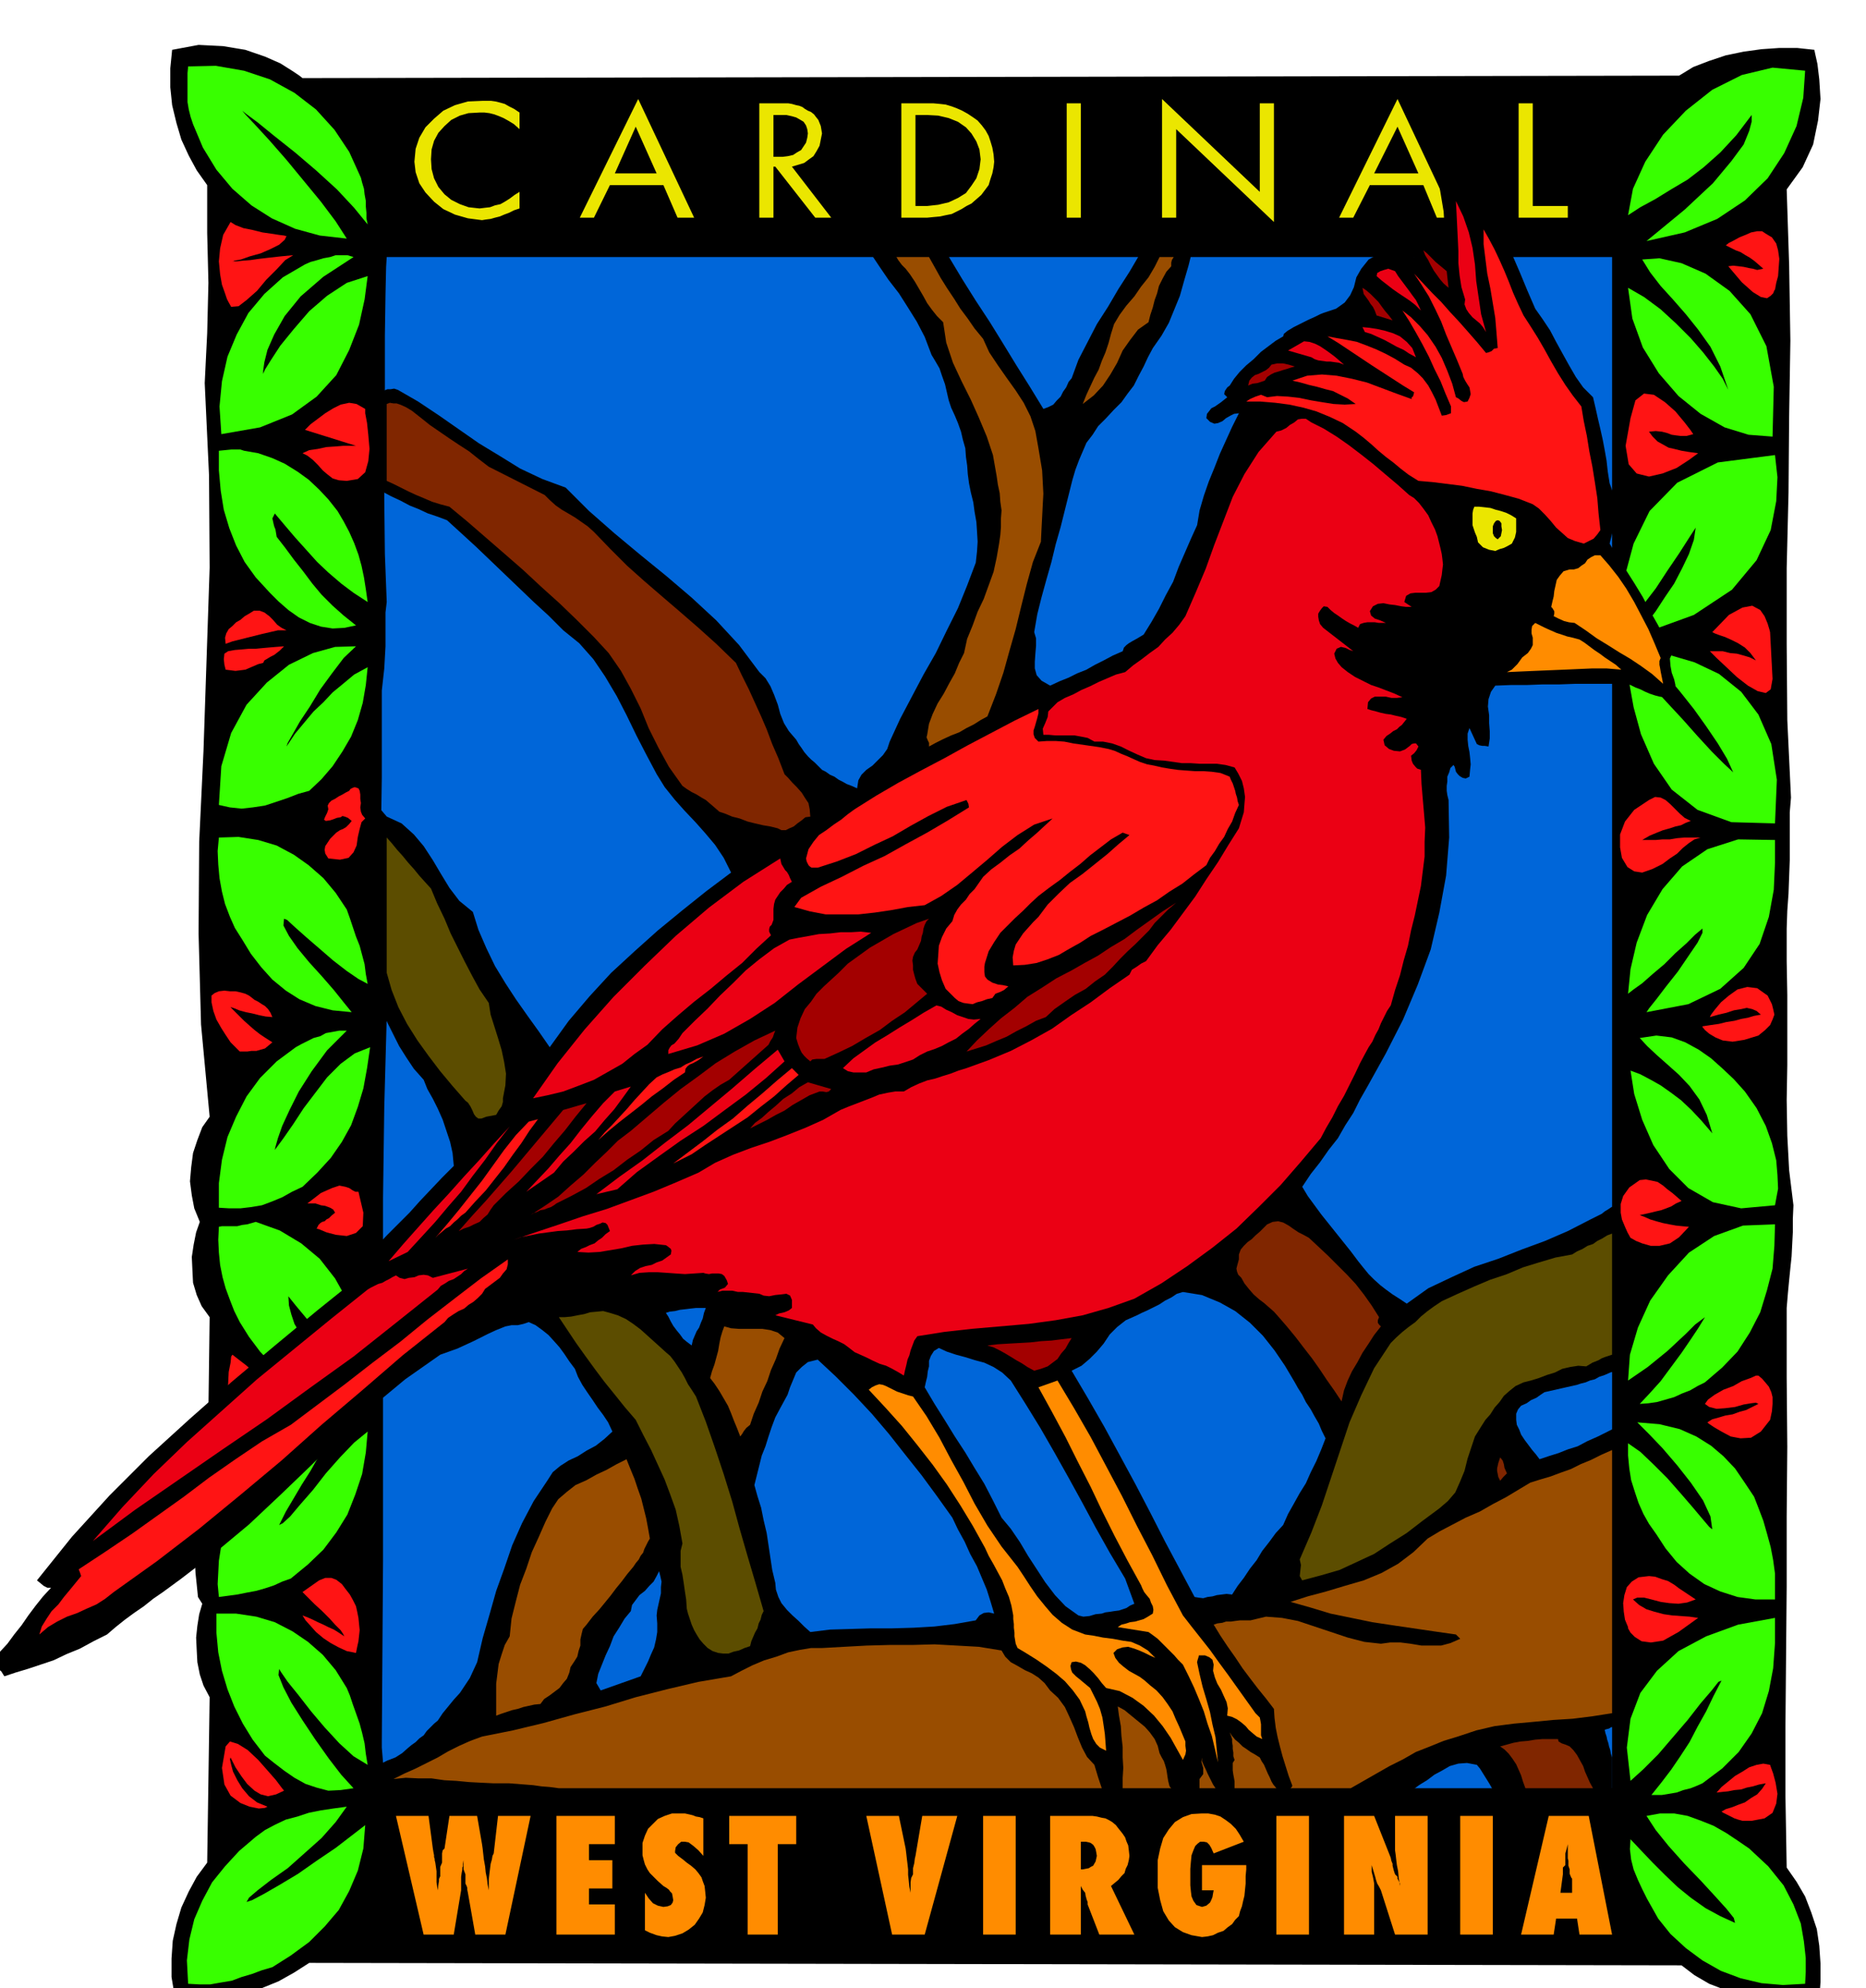<svg xmlns="http://www.w3.org/2000/svg" fill-rule="evenodd" height="522.455" preserveAspectRatio="none" stroke-linecap="round" viewBox="0 0 3035 3233" width="490.455"><style>.brush1{fill:#000}.pen1{stroke:none}.brush4{fill:#ff1414}.brush5{fill:#ebe600}.brush6{fill:#ff8c00}.brush7{fill:#5c4d00}.brush8{fill:#eb0014}.brush9{fill:#a30000}</style><path class="pen1 brush1" d="m492 127 2239-4 23-14 26-10 27-9 29-6 29-4 29-2h29l28 3 1 5 4 18 3 25 2 32-4 35-8 39-17 37-26 36 4 123 2 123-2 123-1 124-3 123v123l1 124 6 126-2 24v78l-1 27-1 27-2 28-1 29v53l1 55v114l-1 57 1 58 3 56 7 57-1 22v22l-1 19-1 20-2 19-2 20-2 21-2 24v113l1 113-1 113v114l-1 113-1 114v114l2 116 16 23 14 24 10 26 9 27 4 27 2 29v30l-2 30h-62l-31-3-30-5-30-9-26-10-24-14-21-16-2232-4-25 16-25 14-27 11-26 9-28 5-29 2-30-1-29-3-5-30v-30l2-29 6-27 8-27 12-26 13-24 17-23 4-269-10-19-6-18-4-20-1-19-1-21 2-19 3-19 5-17-7-11-2-20-2-19-1-20v-19l1-20 4-19 6-18 9-17 4-303-13-18-8-18-6-20-1-20-1-22 3-20 4-20 6-17-9-22-4-21-3-23 2-23 3-23 7-21 8-21 12-17-14-150-4-148 1-149 7-148 5-149 5-149-1-150-7-150 2-41 2-40 1-41 1-41-1-41-1-40v-78l-17-24-13-24-12-26-8-27-7-29-3-29v-31l3-30 43-8 40 2 36 6 32 11 25 11 19 12 12 8 5 4z"/><path class="pen1" style="fill:#0066d9" d="M2622 418v2490H629l-1-3-1-6-1-9-1-11-2-13-1-12-1-12v-10l1-148 1-148v-589l2-147 4-146-6-67-2-64-1-64v-128l1-66v-142l2-18 2-18 1-18 1-18v-55l2-17-3-78-1-89v-94l1-90v-83l1-66 1-45 1-16h1993z"/><path class="pen1" d="m587 289 2 8 3 10 1 9 2 11v9l1 10v9l2 10-22-27-28-30-34-31-34-29-34-27-27-22-19-14-6-5 5 6 16 17 23 25 28 32 28 34 28 34 24 32 18 28-44-5-40-11-38-17-33-21-31-27-26-31-22-36-16-38-4-12-3-12-2-12v-47l1-11 45-1 46 8 42 14 40 22 35 27 30 33 24 36 19 42zm2349-174-3 44-11 46-20 44-27 41-37 36-45 30-53 22-62 14 62-51 46-43 30-36 20-27 9-22 4-15v-11l-25 33-26 28-27 24-26 20-27 16-26 16-24 13-20 13 8-43 20-44 29-44 37-39 43-34 48-24 50-12 53 5zM575 418l-49 32-37 32-26 32-17 30-11 25-5 20-2 14v5l3-7 10-16 15-23 22-27 25-29 29-25 32-21 34-11-5 38-9 41-16 41-21 41-32 35-40 29-52 21-63 11-3-45 4-41 9-40 15-36 19-35 26-31 30-27 36-21 9-4 11-3 10-3 11-2 9-3h19l10 3zm2308 292-39-3-39-12-39-22-36-29-32-37-26-42-17-47-7-50 26 15 27 20 25 23 24 24 20 23 18 23 14 20 9 18-13-38-16-32-20-28-20-25-21-24-20-22-17-22-13-21 28-2 36 8 39 17 39 28 34 38 26 52 12 66-2 81zM549 831l10 17 9 17 8 18 7 19 5 18 4 19 3 19 3 21-23-15-20-15-21-18-18-17-18-20-18-20-17-20-16-19-4 8 2 9 1 4 2 5 1 6 1 6 14 18 14 19 15 19 15 20 15 18 18 18 18 16 20 16-19 4-19 1-19-3-18-6-18-9-17-12-16-14-14-14-23-25-18-25-14-27-11-28-9-30-5-31-3-33v-32l10-1 10-1h15l6 2 23 4 23 8 20 9 21 13 18 13 17 16 15 16 15 19zm2118 201 11-18 15-20 15-23 15-22 13-25 11-23 8-23 3-20-11 17-16 25-19 28-19 29-20 26-16 23-12 15-4 7-2-13v-32l4-47 14-52 26-53 45-46 66-33 93-12 1 9 3 27-2 39-9 47-23 49-40 48-62 41-88 32zm-2088 19-20 19-19 25-19 26-17 28-16 24-12 21-8 14-2 6 14-21 15-18 15-18 16-15 15-16 17-14 18-15 22-12-3 29-5 29-8 28-11 27-14 24-16 24-18 21-20 19-18 5-18 7-18 6-18 6-20 3-18 2-19-2-18-4 4-63 16-54 25-46 33-36 36-29 39-19 36-10 34-1zm2308 288-71-2-55-20-42-33-29-42-21-48-12-44-7-39-2-26 17 12 23 20 23 25 26 28 24 27 23 25 20 20 15 14-10-22-15-25-19-28-20-28-23-29-21-25-20-22-16-15 40 3 41 12 40 19 36 29 28 37 21 48 9 58-3 71zM564 1479l5 14 5 15 5 15 6 15 4 15 4 15 2 16 3 16-15-8-19-13-22-17-22-19-22-19-18-16-13-12-5-2-1 11 9 17 14 20 19 23 20 22 20 23 16 20 13 16-31-3-28-7-26-11-22-14-22-18-18-20-17-22-14-23-12-19-8-18-8-21-5-20-4-22-2-22-1-22 2-22 32-1 32 5 30 9 28 15 24 17 24 21 20 24 18 27zm2323-113v37l-2 44-8 44-15 44-26 39-38 34-52 25-68 13 4-6 12-15 16-21 19-24 17-25 15-22 8-16v-7l-12 10-14 14-18 16-18 18-19 16-17 15-14 10-9 7 4-40 10-43 17-45 25-42 32-37 41-28 50-16 60 1zM564 1676l-32 32-25 34-21 33-15 30-12 26-7 20-4 14-1 5 14-19 16-23 17-26 19-25 19-25 22-22 23-17 25-10-5 34-6 33-9 30-11 30-15 27-18 26-22 24-24 23-17 8-16 9-17 7-16 6-18 3-17 2h-18l-17-1v-40l5-38 9-37 14-33 17-33 22-30 27-27 31-23 9-5 10-5 10-5 11-3 9-5 11-2 11-2h12zm2323 284-55 5-46-10-40-23-31-31-26-39-18-41-13-42-6-38 16 6 17 9 16 9 17 12 16 12 17 16 16 17 18 21-9-30-12-25-16-22-17-18-19-17-17-15-16-15-12-13 27-4 25 3 22 8 22 12 20 14 19 17 18 17 18 20 19 27 15 29 10 28 7 28 2 24 1 22-3 16-2 11zM598 2237l-19-13-18-14-18-17-16-16-16-18-15-18-15-18-12-15 1 15 4 15 5 15 9 15 9 13 10 14 9 13 10 14 9 10 11 11 5 5 5 5 4 6 4 8 15 8-33-3-29-8-27-12-24-14-23-19-20-21-18-24-15-24-9-18-7-18-7-19-5-18-4-20-2-20-1-21 1-21 5-1h25l8-2 8-1 7-2 7-2 39 14 35 21 30 25 25 32 19 34 16 39 11 41 7 44zm2289-246-1 35-3 37-9 35-11 36-17 33-20 31-25 26-28 24-12 6-12 7-13 5-13 6-14 4-14 4-14 2-14 1 16-17 18-20 17-23 17-23 15-22 12-18 8-13 3-5-16 12-15 15-15 14-15 14-16 13-16 13-16 11-16 11 3-42 13-44 20-44 29-41 34-37 41-27 47-17 52-2zM557 2305l-13 21-13 22-13 21-13 23-14 22-13 22-13 22-11 22 6-3 12-11 16-19 21-24 21-27 23-26 23-24 22-18-3 34-6 35-11 33-13 33-18 29-21 28-25 24-28 23-14 5-13 6-15 5-14 4-16 3-15 3-15 2-15 2-2-21 1-19 1-19 3-19 3-20 5-19 6-19 9-19 12-25 17-24 19-23 22-20 23-18 26-14 27-9 29-4zm2296 129 7 18 8 21 6 21 6 22 4 21 3 22v42h-32l-29-4-28-9-26-12-24-17-21-19-18-22-15-23-12-17-9-16-8-18-6-18-6-19-3-19-2-21v-20l20 14 22 21 22 22 22 25 19 22 16 19 11 13 5 4-3-21-12-26-20-29-22-28-24-28-21-22-15-15-5-5 36 3 33 8 27 12 24 15 20 17 19 20 15 22 16 24zM564 2745l5 12 5 15 5 14 6 17 4 15 4 17 2 17 3 18-23-14-23-21-24-26-22-26-21-27-17-21-11-16-3-5-1 10 8 20 13 25 19 30 20 30 22 31 20 26 20 22-21 3-20 1-19-5-18-6-18-10-16-11-17-13-15-12-20-26-16-26-14-28-11-28-9-30-6-30-3-32v-31h32l33 5 30 9 29 15 25 17 24 21 21 25 18 29zm2323-114v41l-3 41-7 37-11 36-17 33-21 30-27 27-32 24-9 4-10 4-12 3-11 4-12 2-12 2h-17l16-20 16-21 15-22 15-23 13-25 14-25 12-25 13-25-5 2-11 14-18 21-21 27-24 28-24 28-24 24-21 19-6-54 6-47 16-42 27-36 35-32 45-24 52-19 60-11zM564 2938l-18 25-23 26-28 25-27 24-27 19-22 17-14 12-4 7 9-3 19-10 26-15 30-18 30-21 31-21 26-20 22-17-3 38-9 36-14 33-17 31-23 27-25 25-30 22-30 19-17 5-16 6-17 5-16 6-18 3-17 3h-18l-18-1-2-38 4-34 8-33 13-30 16-30 21-26 23-25 27-23 15-11 17-9 17-8 19-5 18-6 20-4 20-3 22-3zm2372 288-36 2-35-3-34-8-32-12-30-17-27-20-25-23-20-25-9-16-9-16-8-16-7-15-7-17-4-16-2-17 1-16 17 18 19 20 20 20 21 20 21 17 24 17 24 13 24 11-2-8-12-15-19-21-23-25-27-28-25-28-21-26-15-23 22-4h23l22 4 22 8 20 8 21 12 18 12 19 13 31 29 25 31 16 31 12 31 5 29 3 27v23l-1 19z" style="fill:#38ff00"/><path class="pen1 brush4" d="m466 384-3 6-9 8-14 7-16 7-18 5-14 5-11 2-3 2 1-1h6l9-1 13-1 14-2 17-2 18-2 21-2-13 8-14 15-17 17-15 18-17 15-13 10-12 1-5-9-2-4-3-9-5-14-3-17-2-21 2-21 5-22 12-21 8 5 13 5 15 3 16 4 14 2 13 2 8 1 4 1zm2421 87-1 1-2 5-4 4-6 4-10-2-13-8-18-16-22-26 8-1 9 1 8 1 9 2 6 1 7 2 5-1 5-1-8-7-7-6-7-5-7-4-8-5-8-3-8-4-8-4 5-4 8-4 9-5 10-4 9-4 10-2h8l6 4 10 6 7 10 3 11 2 14-1 14-1 14-3 11-2 11zm-133 235-11 3h-9l-8-1-7-1-8-3-8-2-10-1-11 1 6 8 8 8 9 5 9 5 9 2 12 3 12 2 15 2-15 11-20 13-23 9-22 5-20-5-13-15-5-30 8-45 8-29 14-11 16 2 18 12 17 15 15 18 10 13 4 6zM594 665v7l3 16 2 19 2 23-2 20-5 18-12 11-18 3-13-1-10-3-9-7-7-6-8-9-8-8-9-7-8-4 11-5 14-2 14-3 15-1 12-1h21l-83-26 9-9 12-9 12-9 13-8 12-6 14-3 12 2 14 8zm-128 360h-14l-13 3-13 3-12 3-12 3-12 3-12 3-11 4-1-10 2-7 4-7 6-5 6-6 7-4 7-6 7-4 8-5h9l8 3 8 6 6 6 7 8 7 5 8 4zm2413 3 4 76-3 17-8 6-13-3-16-9-18-14-17-16-16-15-11-11h21l12 3 11 1 11 3 10 3 10 5-9-12-9-9-11-7-10-5-11-5-9-3-8-3-4-2 27-28 22-12 16-3 13 7 7 10 5 12 3 10 1 4zm-2417 23-7 7-9 7-6 3-5 3-5 3-2 4-8 2-7 3-7 3-7 3-8 1-8 1-8-1-8-1-2-8-1-9 1-9 6-4 11-2 12-1 11-1h11l10-1 11-1 12-1 13-1zm121 231 2 4 1 6v7l1 7-1 7 1 7 2 5 5 6-6 6-3 11-3 13-2 14-5 11-8 9-14 3-19-2-5-8-1-6 1-6 4-6 4-6 5-5 5-5 6-4 5-2 5-3 5-5 4-5-6-5-5-2-4-1-3 2-6 1-5 2-6 2-7 1-3-2 2-5 3-6 2-6-1-6 2-4 4-4 6-3 6-4 6-3 5-3 6-3 2-3 4-2 3-1 6 2zm2167 53-8 3-8 4-9 2-9 3-11 3-10 4-12 5-12 7h22l11-1h12l12-2 12-1h26l-10 3-9 6-10 8-9 9-12 8-12 9-16 8-17 6-13-2-11-7-9-15-3-17v-21l8-21 15-19 24-16 10-5 9 1 8 4 8 7 7 7 8 8 8 7 10 5zm125 284 3 6 4 8 2 8 2 9-3 8-4 9-8 8-11 9-23 7-19 3-16-2-12-5-10-6-7-6-4-5v-1l13-2 14-2 12-3 13-2 11-3 11-2 10-3 11-2-7-6-7-3-9-2-9 2-12 2-12 4-13 3-14 4 2-4 6-8 10-12 13-11 14-10 16-4 16 2 17 12zm-2432 35-11-1-10-2-12-3-10-2-11-3-7-3-6-2h-1l6 6 8 8 8 8 9 8 8 7 9 7 9 6 11 7-6 5-6 5-7 2-7 2h-8l-7 1h-12l-7-7-8-8-8-12-7-11-8-14-5-14-3-14v-11l5-4 7-3 9-1 9 1h9l9 2 7 2 6 3 4 3 5 4 6 3 6 4 5 3 5 5 4 6 3 7zm2292 299-9 4-8 5-8 3-8 3-9 2-8 2-9 2-9 2 8 3 9 4 10 3 11 3 10 2 11 2 10 1 11 1-16 17-15 10-17 4h-14l-14-4-10-4-7-4-2-1-5-9-4-9-5-12-2-11v-14l4-13 10-14 17-12 10-1 10 2 9 2 9 6 7 6 8 6 7 6 8 7zm-2152-15 8 34-1 22-11 11-15 5-18-2-15-4-12-5-4-1 3-6 3-3 3-2 4-1 3-3 4-2 4-4 6-5-3-5-5-3-8-3-7-1-9-3h-13l22-17 18-8 12-4 10 2 6 2 6 4 4 2h5zm-121 341h-11l-10-1-9-3-8-2-9-3-6-1-5-1-3 3 8 8 12 7 12 6 12 4 10 2 9 2h6l3 1-4 2-9 5-14 7-14 8-17 5-14 5-12-1-7-4-7-17-3-19-2-21 1-20 1-20 3-15 1-10 2-3 9 7 13 10 14 12 14 14 12 11 11 11 8 8 3 3zm2417 30-15 19-16 10-17 1-16-3-15-8-12-7-9-6-2-2 8-5 11-3 10-3 12-2 11-4 11-3 10-5 10-5-4-2-8 1-12 2-14 4-16 2-14 1-12-3-7-5 5-7 11-8 14-8 16-6 14-8 14-5 9-4h4l6 5 6 7 5 6 4 9 2 8v11l-1 12-3 14zm-121 292-14 5-14 2-15-1-14-2-15-4-12-3h-11l-7 3 10 9 12 7 13 4 15 4 14 2 14 1 14 1 14 2-32 23-25 14-20 3-15-2-11-7-7-7-4-7v-2l-5-12-2-13-1-14 2-13 4-13 8-9 11-7 17-2 10 1 11 4 10 3 10 6 8 6 9 6 9 6 9 6zm-2179 11 2 9 2 10 1 10 1 10-1 9-1 9-2 9-2 10-15-3-13-6-13-7-12-8-12-10-8-9-9-10-5-8 8 3 9 4 8 4 9 4 8 4 9 4 8 5 9 6-2-4-4-6-9-9-9-10-12-12-12-11-12-12-8-8 27-19 10-4h10l8 3 9 7 6 8 7 9 5 9 5 10zm-117 300-13 6-13 3-12-3-10-6-12-11-9-12-10-15-8-16-1 3 2 9 3 11 7 14 8 13 11 13 13 10 17 7-4 2-10 1-15-3-15-6-16-12-10-18-4-27 6-35 7-8 13 4 16 10 17 16 15 17 14 16 9 12 4 5zm2387 49h-15l-7-2-6-2-6-3-6-3-6-3-3-2 7-4 10-3 10-4 11-4 10-7 10-6 8-9 6-9-11 2-10 3-10 2-9 3-11 1-10 2-10 1-9 1 8-9 11-9 11-9 12-7 11-7 12-4 11-2 11 2 1 3 4 11 4 15 3 18-2 16-6 15-13 9-21 4z"/><path class="pen1 brush5" d="m845 210-9-8-8-5-9-5-7-3-8-3-8-2-8-1h-8l-18 1-14 4-14 7-11 10-10 11-7 13-4 14-1 16 1 16 4 15 7 14 10 12 11 9 14 7 14 5 18 2 8-1 9-1 8-3 9-2 7-4 8-5 8-6 8-5v27l-9 3-8 4-8 3-7 3-8 2-7 2-8 1-6 1-23-3-21-6-19-9-15-12-14-15-10-15-6-18-2-17 2-21 6-18 10-17 14-14 15-13 19-9 21-6 23-1h15l7 1 8 2 7 2 7 4 8 4 9 6v27zm223 72h-68l34-76 34 76zm11 19 23 53h27l-91-193-95 193h23l26-53h87zm179-46v-68h21l9 2 7 2 7 4 5 3 4 6 2 6 1 7-1 7-2 8-4 6-4 6-7 4-6 4-9 2-8 1h-15zm30 16 10-3 10-3 8-6 7-5 5-8 5-9 2-10 2-10-1-6-1-6-2-5-2-5-4-5-3-4-5-4-5-2-5-3-4-3-5-2-5-1-7-2-6-1h-47v186h23v-83h3l65 83h26l-64-83zm201 64V187h19l18 1 17 4 15 6 13 9 9 10 8 13 5 13 2 16-2 16-5 15-8 12-9 12-13 8-15 7-17 4-18 2h-19zm-23 19h42l10-1 11-1 9-2 10-2 8-4 8-4 8-5 8-4 8-7 8-7 6-8 6-8 3-10 3-9 2-10 1-9-1-12-2-11-3-10-3-9-5-9-6-8-7-8-7-5-9-6-9-5-9-4-8-3-10-3-9-1-11-1h-52v186zm292 0h-23V168h23v186zm132-193 159 151V168h23v193l-159-151v144h-23V161zm417 121h-72l38-76 34 76zm8 19 22 53h27l-91-193-95 193h23l27-53h87zm178 34h57v19h-80V168h23v167z"/><path class="pen1 brush6" d="m773 3146-12-68-1-5v-3l-1-3-2-4v-15l-3-8v-15l-1 6v4l-1 2v3l-1 5-1 7v22l-12 72h-49l-45-193h53l7 53 1 6 1 5v3l1 3v2l1 4 1 7 1 7v18l2 13 1-9 1-6v-4l1-1v-2h1v-16l3-7v-15l1-5 3-3 8-53h45l8 46 1 7 1 9 1 9 2 11 1 10 2 10 1 9 2 10v-18l1-9 1-8 1-8 2-7 1-6 2-4 7-61h53l-41 193h-49zm132-193h95v46h-42v26h38v46h-38v26h42v49h-95v-193zm144 125 6 9 7 8 8 4 9 2 7-1 5-2 3-4 1-4-1-6-1-5-3-3-2-3-4-3-5-3-9-8-6-6-7-7-4-6-4-8-2-7-2-8v-20l4-12 5-11 8-8 8-8 11-5 12-4h21l9 2 4 1 5 2 6 1 6 2v61l-8-9-8-7-8-6-6-1h-6l-5 4-4 5-1 6v3l3 3 2 2 4 3 4 3 6 5 7 5 7 6 5 6 5 7 2 6 3 8 1 9 1 10-2 12-3 12-6 10-7 10-10 8-10 6-12 4-11 2-10-1-9-2-11-4-8-4v-61zm167 68v-147h-30v-46h109v46h-30v147h-49zm235 0-42-193h53l11 53 1 8 1 9 1 8 1 9v9l1 9 1 10 2 10v-17l1-7 3-6v-10l2-8 1-8 1-4 11-65h57l-53 193h-53zm148 0v-193h53v193h-53zm159-151h8l5 1 3 1 4 3 2 3 2 4 1 5 1 6-2 9-4 7-4 2-3 2-5 1-5 1h-3v-45zm87 151-38-79 6-5 6-5 5-6 5-5 2-7 3-6 2-8 1-7-1-9-1-8-3-7-2-6-4-6-4-5-4-5-3-4-6-5-5-3-6-3-6-1-8-2-7-1h-69v193h50v-79l3 6 4 5 1 6 1 3v1l2 5v4l19 49h57zm182-113v7l-1 11v12l-1 10-1 10-2 8-2 9-3 8-2 8-6 6-5 7-7 5-7 6-9 3-8 4-9 2-9 1-17-3-14-5-13-8-10-11-9-15-5-18-4-20v-45l4-19 5-17 9-14 10-12 13-8 14-5 17-1h10l11 2 9 3 9 6 8 6 8 8 6 9 7 12-49 19-4-9-3-5-4-4-5-1h-6l-4 3-4 4-3 7-3 8-1 10-1 12v27l1 10 1 8 3 7 5 7 9 3 7-2 6-5 2-4 2-5 1-6 1-5h-19v-41h72zm49 113v-193h53v193h-53zm110-193h49l27 68 1 5 2 5v3l1 4 1 4 2 6 4 4v3l4 8v4l-2-13-1-11-2-10-1-8-1-9-1-7v-56h53v193h-53l-23-72-3-6-3-5-2-6-1-4-3-10-3-10v11l1 4 1 4 1 5 1 6v83h-49v-193zm189 193v-193h53v193h-53zm182-68h-19l4-30v-11l4-4v-19l2-7 2-8v23l1 4v8l2 6v7l2 5 1 2 1 1v23zm65 68-38-193h-65l-45 193h53l4-26h34l4 26h53z"/><path class="pen1 brush1" d="m2720 1062-11-22-12-23-13-23-12-23-14-23-14-22-14-22-12-20 3-12 3-12 2-13 1-12-1-13-1-13-3-12-4-11-3-19-2-18-3-17-3-16-4-18-4-17-4-18-4-17-16-16-12-17-11-19-10-18-11-20-10-19-12-18-12-17-13-30-12-29-13-30-12-28-12-29-10-29-10-30-6-30-9 2-5 3-4 5-1 6-2 6-1 6-2 6-2 7-6-7-5-7-5-8-3-8-5-7-7-2h-9l-6 5 2 17 3 17 3 18 3 18 1 17 2 18 1 18 1 18-6-5-6-6-6-7-5-5-6-5-6-4-6-6-5-4-7-4-6-1h-7l-6 5v6l2 6 2 5 4 5 3 4 3 6 2 6 3 7-6-5-5-3-5-3-5-3-10-7-7-9-4-4-5 1-5 1-5 2-6 5 1 6 4 6 4 6-20 11-12 15-8 14-4 16-6 13-9 12-14 10-21 7-5 2-8 4-11 5-12 6-12 6-10 6-6 5-1 4-12 7-12 9-12 9-12 12-12 10-11 11-9 11-7 11-4 3-4 6-1 5 5 5-10 8-10 7-6 3-3 4-4 5-1 7 6 6 7 3 6-1 7-3 6-5 7-4 6-3 8-1-11 22-10 22-10 22-9 23-9 22-8 23-7 24-4 24-10 22-10 23-10 23-9 24-12 22-11 22-12 21-13 21-10 6-9 5-5 3-4 3-4 4-2 6-16 7-15 8-14 7-14 8-15 6-14 7-15 6-15 7-14-8-8-9-3-11v-11l1-14 1-12v-12l-3-10 5-29 7-28 8-29 8-28 7-29 8-28 7-28 7-28 5-20 5-17 6-16 6-14 6-14 10-13 9-14 13-13 12-13 13-13 10-14 10-13 8-16 8-15 7-15 8-15 14-20 12-21 9-22 9-22 7-25 7-24 6-24 8-24h-76l-17 29-17 29-18 28-17 29-18 28-15 29-15 29-11 30-5 6-4 9-5 7-4 8-6 6-6 7-8 4-8 3-22-36-22-35-22-36-21-34-23-35-22-35-21-35-21-35h-122l13 25 16 24 15 22 17 22 14 22 15 24 13 25 11 29 6 10 7 12 4 12 5 14 3 13 3 13 4 12 6 13 5 12 5 14 3 13 4 14 1 14 2 14 1 14 2 15 3 15 4 16 2 15 3 17 1 15 1 17-1 16-2 18-14 37-15 37-18 36-18 37-20 35-19 36-19 36-17 37-4 12-7 10-9 9-8 8-10 7-8 8-5 9-2 13-9-4-8-3-7-4-6-3-7-5-7-3-7-5-6-3-6-6-6-6-6-5-5-5-6-7-4-6-5-7-4-7-12-14-8-13-6-15-4-15-6-16-6-14-8-13-10-10-33-44-37-40-40-37-41-35-43-35-42-35-41-36-38-38-38-14-36-17-34-21-33-20-33-23-33-23-33-22-33-19-6-2-6 1h-5l-5 2-11 5-8 6v147l15 6 15 8 15 7 15 8 15 6 15 7 15 5 16 6 23 21 24 22 23 22 24 23 23 22 24 23 24 22 24 24 26 21 23 26 19 28 19 32 16 31 16 33 16 31 17 32 13 21 16 20 16 18 18 19 16 18 16 19 14 21 12 24-40 30-40 32-39 32-38 34-38 35-35 38-34 40-31 43-18-26-18-25-19-27-17-26-17-28-14-29-13-30-9-29-22-18-16-21-14-23-13-22-15-23-16-19-20-18-24-11-6-7-6-7-6-7-5-6v307l7 18 9 19 8 18 10 20 9 18 12 19 12 18 16 18 6 15 9 16 8 16 8 18 6 18 6 18 4 18 2 21-19 19-18 19-18 19-17 19-18 18-18 18-18 19-18 21-2 7-2 7-3 6v6l-71 57-70 58-69 58-68 60-67 61-64 64-61 67-57 71 5 4 6 5 6 3h6l-13 14-12 15-12 16-11 16-12 15-11 15-12 13-12 13 2 8 6 6 6 5 5 8 18-6 20-6 21-7 21-7 21-10 22-9 22-12 22-11 14-12 15-12 15-11 16-11 15-12 16-11 15-11 15-11 56-43 54-45 51-48 50-48 49-49 51-47 53-44 57-40 14-5 14-5 13-6 13-6 12-6 12-6 13-6 15-6 10-2h10l9-2 9-3 11 5 11 8 10 8 10 11 8 9 8 11 8 12 9 12 5 13 7 13 8 12 9 13 8 12 9 12 8 12 7 15-13 12-14 11-15 8-14 9-15 7-14 9-12 10-9 14-22 33-19 36-16 36-13 38-13 36-11 39-11 38-9 39-6 13-6 13-8 12-8 12-10 11-9 11-9 11-8 12-6 5-6 6-6 6-5 7-7 5-6 6-7 5-6 5-9 8-11 7-13 5-12 6-14 4-12 5-12 6-8 9 1 10 6 7 7 4 11 2h23l12 2 12 5 22-2h23l22 1 23 1 22 1 22 2 22 2 22 2h1455l5-4 5-4 5-5 4-5 12-9 13-8 12-9 13-7 12-7 14-4 14-1 16 3 5 6 5 8 5 8 5 8 4 7 5 8 4 7 5 8h201l-1-6-2-5-3-6-2-5h-11v-50l-2-6-1-6-2-6-1-5-2-6-1-5-2-6-1-5 3-1 4-1 3-2 4-1 6-3 7-3v-485l-20 10-18 9-18 8-15 8-16 5-15 6-16 5-15 5-6-8-6-7-6-8-6-8-6-9-3-8-4-8-1-8v-10l3-7 5-6 9-4 7-5 9-4 7-5 6-4 53-12 6-2 8-2 7-3 8-2 7-4 9-3 9-4 10-3v-269l-8 3-6 4-5 3-5 4-10 5-8 4-37 19-37 16-38 14-38 15-39 13-37 17-38 18-35 25-12-8-11-7-11-8-9-7-10-9-9-9-9-11-8-10-12-16-12-15-12-15-12-15-12-15-11-15-11-15-9-15 14-21 15-19 14-20 15-19 12-21 13-20 11-22 12-21 30-54 28-55 24-57 21-57 14-60 11-60 5-62-1-61-2-8-1-7v-8l1-7v-8l3-7 2-7 5-5 2 3 1 4 1 4 3 4 3 3 5 3 5 1 6-3 1-11 1-9-1-11-1-9-2-10-1-10v-10l3-9 12 26 4 2 5 1h4l6 1 2-13v-12l-1-13v-13l-2-14 1-12 4-12 7-10 25-1h26l26-1h27l27-1h81l8 2 8 4 8 3 8 4 7 3 9 3 8 2 9 1 10-5 5-6 1-9-2-9-4-11-2-11-1-12 4-9zM1042 2726l-65 23-7-12 3-15 6-15 6-15 7-15 6-16 9-14 9-15 10-12 2-10 6-8 6-8 9-7 7-8 7-7 5-9 4-8 2 8 2 9-1 9v10l-2 9-2 9-2 9-1 9 1 13v14l-2 12-3 13-5 11-5 12-6 12-6 12zm83-538-8-6-6-5-5-7-5-6-6-8-4-7-4-8-4-6 6-2 9-1 8-2 9-1 8-1 9-1h16l-3 8-2 9-3 7-3 8-4 6-3 7-3 7-2 9zm462 447-34 6-33 4-34 2-34 1h-35l-33 1-34 1-32 4-10-9-9-9-10-9-9-9-9-11-5-10-4-12-1-11-5-21-3-20-3-20-3-20-5-21-4-20-6-19-5-18 4-16 4-16 4-16 6-15 5-16 5-15 6-16 8-15 6-11 6-11 4-12 5-12 5-12 9-9 10-8 16-4 29 27 30 30 29 31 28 33 26 33 27 34 25 34 25 35 9 19 11 20 9 20 11 20 8 19 8 19 6 19 6 20-9-2-8 1-7 4-6 8zm205-11-10 1-10 3-10 1-8-2-21-15-17-18-16-21-13-20-15-23-13-22-15-22-15-18-14-28-14-27-16-26-15-25-17-26-16-26-17-27-16-27 2-9 2-8 1-9 2-8v-9l3-8 5-8 8-5 13 6 15 5 15 4 16 5 15 4 15 7 14 9 14 13 24 38 24 39 23 40 23 41 22 40 22 41 23 41 25 42 15 41-7 3-6 4-6 2-6 2-8 1-6 1-8 1-6 2zm364-285-7 18-8 19-9 18-8 18-10 16-10 18-9 16-8 18-12 13-11 15-11 14-9 15-11 14-10 15-10 13-9 14-9-1-8 1-8 1-7 2-8 1-7 2-8-1-6-1-24-45-24-45-24-47-24-46-26-48-25-46-27-47-26-44 16-8 13-11 12-12 11-13 10-15 12-12 14-11 18-8 8-4 9-4 10-5 10-5 9-6 10-5 9-6 10-3 31 5 29 12 25 14 24 19 21 21 19 24 17 25 16 27 5 9 7 11 6 12 8 12 6 11 7 12 5 12 6 12z"/><path class="pen1 brush7" d="m2622 2006-8 3-8 5-8 4-7 5-9 3-8 5-9 4-8 5-27 5-27 8-26 8-26 11-27 9-26 11-27 12-26 12-12 8-11 8-11 9-9 9-11 8-10 8-10 9-9 9-27 41-21 44-19 44-15 45-15 45-15 45-17 44-19 44 2 9-1 9-1 9 4 7 30-8 31-9 28-13 28-13 26-17 27-17 26-20 27-20 14-12 12-14 8-18 7-17 5-20 6-18 6-18 10-16 7-11 8-9 7-11 8-9 7-10 9-8 10-8 13-6 12-3 13-4 13-5 13-4 12-6 13-3 13-2 13 1 10-6 10-4 5-3 5-2 6-2 6-2v-197z"/><path class="pen1 brush6" d="m2701 1070-10-24-10-23-12-23-11-21-13-22-13-19-15-19-14-16h-9l-6 3-6 4-4 6-6 4-5 4-7 2h-7l-10 3-6 7-5 7-2 9-2 9-1 9-2 8-2 9 2 2 3 5v4l-1 4 8 4 9 4 8 2 9 1 18 12 18 13 18 11 19 12 17 10 18 12 18 13 18 16-2-10-2-10-1-6-1-5v-6l2-5zm-204-57-5 5-1 6v6l2 7v12l-3 6-5 7-9 7-8 11-9 9-8 4 22-1 23-1 24-1 24-1 23-1 23-1h23l24 2-9-8-9-6-9-6-8-6-9-6-8-6-8-6-8-5-11-3-9-2-9-3-9-3-9-4-9-4-8-4-8-4zm-444 1815-2-6v-18l-1-6-1-5-4-4-3-3-15-21-15-21-15-21-14-19-15-21-15-19-15-19-14-18-26-49-24-49-25-48-24-48-26-49-25-47-27-47-27-45-31 11 22 40 22 41 20 40 21 41 19 40 20 40 21 40 22 40 2 5 3 6 4 5 5 6 2 6 3 6 1 6-1 6-8 5-7 4-7 2-7 2-8 1-6 2-8 2-6 4 50 8 7 5 8 6 7 7 7 7 6 6 7 7 6 7 8 8 9 18 9 19 8 19 8 20 6 20 7 20 5 21 5 22-2-21-2-20-5-21-4-20-6-21-6-20-5-21-4-19 1-4 1-3 1-4h10l7 3 5 4 2 8-1 10 3 11 4 10 6 10 4 9 5 11 2 10-1 12 8 2 8 4 7 5 7 6 5 6 7 6 6 5 9 4z"/><path class="pen1 brush6" d="m1871 2741-9-8-8-6-9-5-9-5-9-7-7-6-6-8-3-8 6-6 9-3 9-1 10 3 8 3 9 4 8 4 9 4-12-12-13-8-14-6-14-2-16-3-16-2-15-3-14-2-21-8-17-11-15-13-12-14-13-16-11-16-11-17-10-15-26-33-23-34-21-36-18-35-20-36-19-36-21-35-22-32-8-2-6-2-6-2-6-2-6-3-6-3-6-3-5-2-6-1-6 2-6 3-5 4 27 29 27 30 25 31 25 32 23 32 22 34 20 33 20 36 6 13 8 14 7 13 7 13 5 13 6 14 4 14 3 16v6l1 8v6l1 8v6l1 6 1 6 3 7 15 9 16 10 16 11 16 12 14 12 13 15 11 15 9 19 2 8 3 10 2 9 3 10 3 8 5 8 6 6 10 5-1-14-1-13-2-14-2-13-4-14-5-12-6-12-5-10-6-5-6-5-6-5-5-4-6-6-2-5-1-6 2-6 7-1 8 2 7 4 8 7 6 6 7 8 6 8 7 8 22 5 21 11 18 13 17 16 14 17 13 19 10 18 10 18 4-9 1-6-1-8v-7l-5-12-5-12-6-13-5-12-8-12-8-11-10-11-10-8z"/><path class="pen1 brush8" d="M833 2017h-6l-6 2-6 1-5 1 5-1 6-1 6-2h6zM2341 953l2-9 2-9 1-9 1-8-1-9-1-8-2-9-2-8-3-12-4-11-6-12-5-11-8-11-7-9-8-8-8-5-19-17-19-16-20-17-19-15-21-16-20-14-21-13-20-10-9-6h-7l-6 1-6 5-7 4-6 5-8 4-8 2-29 33-23 36-19 37-15 39-15 39-14 39-16 38-17 39-10 14-11 13-12 11-11 12-14 10-13 10-14 10-13 11-15 4-14 6-14 6-14 7-14 6-13 7-14 6-12 7-15 15-1 9-4 10-4 9 1 10h9l11 1h31l11 2 10 2 11 6h14l15 3 14 5 14 7 13 6 14 6 14 3 16 1 14 2 14 2h14l15 1h28l14 2 15 4 6 10 6 12 3 12 2 14-1 12-1 13-4 13-4 13-17 27-17 28-19 28-18 28-20 27-20 27-21 25-19 26-8 4-7 5-8 5-4 8-32 22-31 23-32 21-31 22-34 19-33 17-36 15-36 13-13 4-13 5-13 4-12 4-13 3-13 5-13 6-12 7h-14l-12 2-14 3-12 5-13 5-13 5-13 5-12 5-28 16-29 13-30 12-29 11-30 10-29 11-29 13-27 16-37 16-36 15-38 14-38 14-39 12-38 13-39 13-38 13 14-5 15-3 15-3 15-2 15-2 15-1 16-2 16-1 5-1 6-2 5-3 6-2 4-2 5 1 3 3 4 10-7 5-6 6-6 4-6 5-8 3-6 3-8 3-6 5 18 1 18-1 18-3 18-3 17-4 18-2 18-1 19 2 3 2 5 4 1 3-1 6-7 5-7 5-9 3-8 4-10 2-9 3-8 5-7 7 14-4 15-1h15l15 1 14 1 15 1 15-1 15-1 3 1 6 1 5-1h11l5 1 4 3 4 7 2 6-5 6-8 3-4 4 8-2h16l9 2h8l9 1 9 1 9 1 7 3 9 1 10-2 10-1 8-1 6 3 3 7v13l-5 4-7 3-9 2-6 3 61 15 5 6 8 7 9 5 10 5 9 4 10 5 8 6 9 7 9 4 11 5 10 5 11 5 10 3 10 5 9 5 10 6 2-9 2-8 2-9 3-7 2-8 3-8 3-8 5-7 44-7 45-5 46-4 46-4 44-6 44-8 42-12 42-15 44-25 42-28 41-30 39-31 36-35 36-36 33-38 32-38 9-17 10-17 9-18 10-17 9-18 9-18 8-17 8-15 6-11 6-9 5-11 5-9 4-10 5-10 5-10 6-9 7-25 8-24 6-24 7-24 5-25 6-24 5-24 5-24 3-24 3-24v-24l1-23-2-24-2-23-2-24-1-23-6-2-3-3-4-5-2-5-1-8 5-4 4-5 3-6-4-5h-3l-4 1-3 3-8 6-8 3-10-1-8-3-7-6-2-9 5-6 6-4 5-4 6-3 4-4 4-3 4-5 4-5-9-3-9-2-8-2-8-1-9-2-7-2-8-2-6-2 1-11 5-6 6-3h18l9 2h9l9-1-13-6-13-5-13-5-12-4-14-7-12-6-12-8-10-8-6-7-4-7-2-8 4-8 7-3 8 2 6 3 6 2-49-38-5-6-2-6-1-6v-5l3-5 3-4 3-3 6 1 5 5 6 5 6 4 7 5 6 4 7 4 6 3 7 4 3-6 6-2 6-1h12l6 1h12l-9-4-9-3-6-5-2-7 5-8 8-4 9-1 10 2 9 1 10 2 8 1h9l-12-8 3-10 7-4 8-1h17l9-1 7-4 6-6z"/><path class="pen1 brush5" d="m2466 843-8-5-8-4-9-3-8-2-9-3-9-1-9-1h-8l-2 5-1 6v19l2 6 2 6 3 7 2 9 8 8 10 4 10 2 7-3 7-2 6-3 7-4 5-10 2-9v-22z"/><path class="pen1 brush9" d="m1606 2188 10 3 10 5 9 5 10 6 8 5 9 5 9 6 11 6 11-3 11-4 8-6 8-6 6-9 7-8 5-9 5-8-17 2-16 2-17 1-17 2-18 1-18 1-17 1-17 2z"/><path class="pen1" d="m2076 2908-5-6-3-5-3-7-3-6-3-7-3-7-4-6-3-6-8-5-7-4-7-5-6-4-6-6-6-5-5-6-4-6 2 5 2 6v5l1 6v5l1 6v6l2 6-3 5v12l1 7 1 5 1 6v11h68zm-99 0-4-6-3-6-3-6-3-6-3-7-3-6-3-7v-6l-1 7 3 10v10l-6 8v15h26zm-151 0h79l-2-2-1-2-2-8-1-6-1-7-1-6-2-7-2-6-4-7-3-6-3-12-5-11-8-11-8-9-11-9-11-9-11-9-11-6 2 15 3 17 1 16 2 18v17l1 17-1 16v17zm796-550-18 8-16 8-17 7-16 8-17 6-16 6-17 5-16 5-20 12-20 12-21 11-21 12-23 10-21 11-21 11-20 12-23 22-25 19-27 15-29 12-31 9-30 9-30 8-28 9 32 9 33 10 34 7 34 7 33 5 34 5 34 5 35 5 7 7-16 7-15 4h-32l-18-3-16-2h-17l-15 2-27-3-27-7-27-9-27-9-27-9-26-5-26-2-25 6h-17l-8 1-7 1h-8l-6 2-8 1-6 2 11 18 12 18 12 17 12 18 12 16 13 17 13 16 13 17 1 15 2 16 3 15 4 16 4 15 5 16 5 16 6 16-1 2-2 2h98l21-12 21-12 21-12 22-11 21-12 23-9 22-9 23-7 30-10 30-7 31-4 33-3 31-3 32-2 32-4 32-5v-428zM803 2900h25l13 1 13 1 13 1 14 2 13 1 15 2h883l-3-9-3-9-3-10-3-10-12-13-8-15-7-17-6-16-8-18-7-15-11-15-13-12-9-12-10-9-11-7-11-5-12-7-11-6-9-9-6-10-37-6-36-2-36-2-36 1h-37l-37 1-37 2-36 2h-18l-18 3-19 4-19 7-20 6-19 8-18 9-17 9-53 9-51 12-51 13-49 15-51 13-50 14-50 12-50 10-19 7-18 8-18 9-17 10-18 9-18 9-18 8-18 9 20-2 21 1h21l21 3 19 1 21 2 19 1 21 1zM1886 418l-8 16-10 17-12 15-11 16-13 15-11 15-9 15-5 16-4 15-5 15-6 14-5 14-7 13-7 15-6 13-6 15 18-14 15-16 12-18 11-19 9-20 12-17 13-17 17-12 3-12 4-12 3-12 4-11 3-12 6-12 6-11 8-9v-6l1-4 3-5h-23zm-287 133-14-17-11-16-12-16-10-16-12-18-10-16-10-18-9-16h-53l3 5 3 4 3 4 6 6 7 9 8 12 7 12 7 12 6 11 8 11 8 10 10 10 5 33 11 33 14 30 15 30 13 29 13 31 10 30 6 34 2 14 3 14 1 14 2 14-1 13v14l-1 13-2 14-4 23-5 23-8 22-8 22-10 21-8 22-9 22-5 23-8 16-7 17-9 16-9 17-10 16-8 17-6 16-3 18-1 4 2 5 2 4v6l11-6 12-6 13-6 13-5 12-7 12-6 11-7 11-6 14-36 12-35 10-36 10-35 9-37 9-36 10-36 13-33 1-21 1-19 1-20 1-18-1-19-1-19-3-18-3-18-5-28-8-24-11-22-13-20-15-21-14-20-14-21-10-22zm-421 1606-3 8-3 10-2 10-2 12-3 11-3 11-4 11-3 11 7 9 8 12 7 12 7 12 5 12 5 13 5 12 5 13 3-4 3-5 4-5 6-5 6-18 8-18 6-18 8-17 6-18 8-18 6-17 8-17-11-9-12-4-13-2h-38l-13-1-11-3zm-299 614 6-8 9-6 8-6 8-6 6-8 6-7 4-10 2-9 6-9 5-8 2-9 3-9v-10l2-9 2-8 6-7 10-13 11-12 9-11 9-11 9-12 9-11 9-12 10-12 4-6 5-6 3-6 4-5 2-6 3-6 3-6 3-5-3-17-3-16-4-16-4-16-6-17-5-15-7-17-6-15-16 8-16 9-17 8-16 9-18 8-14 11-14 12-10 15-11 22-11 25-11 24-9 27-10 26-7 27-7 28-3 29-8 14-5 15-5 16-2 16-2 16v52l8-3 9-3 9-3 9-2 9-3 9-2 9-2 10-1z" style="fill:#994d00"/><path class="pen1 brush8" d="m1523 1635-21 12-19 12-20 12-19 12-20 12-18 13-18 13-17 16 8 5 9 2h21l12-5 14-3 12-3 14-2 12-4 12-4 11-7 12-6 12-4 12-5 11-6 12-6 10-8 11-8 9-8 10-8-11 1-9-1-9-3-9-3-9-5-9-4-8-5-8-2zm-239-107-25 14-24 18-22 18-21 21-21 20-20 21-21 20-20 20-6 9-7 8-5 3-3 4-2 4v6l47-14 44-19 42-24 40-26 38-30 39-29 39-29 41-26-17-2-16 1h-17l-17 2-18 1-16 3-17 3-15 3zm-30-7-3-6v-4l1-4 3-3 3-8v-18l1-8 2-7 4-6 4-6 6-6 5-6 8-5-3-6-2-5-3-5-3-3-6-10-2-9-60 38-56 42-54 46-51 49-50 50-47 53-44 55-40 57 24-5 25-6 24-9 26-10 23-13 23-13 20-16 21-15 24-25 26-23 26-22 27-21 25-21 26-21 23-23 24-22z"/><path class="pen1" d="M2481 2908h110l-5-9-4-9-4-9-3-9-5-9-5-9-6-8-6-6-7-3-6-2-5-3-1-4h-25l-12 1-12 2-12 1-11 2-11 3-11 3 7 5 7 7 6 8 6 9 4 9 4 9 3 10 4 11zm-41-538-3 9-2 9v4l1 5 1 5 3 6 5-6 6-6-4-9-1-6-2-6-4-5zm-197-228-12-19-12-17-14-18-14-15-16-16-15-15-16-15-15-14-9-5-8-4-9-6-7-5-9-5-8-2-9 1-9 4-6 6-6 6-7 6-6 6-7 5-6 6-5 6-3 8v8l-3 11-1 4 1 5 2 5 5 5 5 9 8 10 7 8 9 8 8 6 8 7 8 7 8 9 13 15 14 17 13 17 14 18 12 17 12 18 12 17 12 18 4-18 6-16 7-15 9-15 8-15 10-15 9-14 11-14-3-3-2-3v-4l2-5zm-967-883-10-26-10-23-9-24-9-21-10-22-10-22-11-22-10-21-32-31-30-27-30-26-28-24-29-25-28-25-27-27-27-28-10-9-10-7-10-7-10-6-12-7-10-7-10-9-8-8-91-46-17-13-15-12-17-11-15-10-16-11-16-11-15-12-14-11-10-6-9-4-6-2h-5l-6-1-5 2v125l11 5 12 6 12 6 13 6 12 5 14 6 13 4 15 4 29 24 30 26 30 26 31 27 29 27 30 27 28 27 28 28 24 26 20 29 16 29 16 32 13 32 16 32 17 31 22 31 7 5 8 5 8 4 8 5 7 4 7 6 7 6 8 7 9 3 12 5 12 3 13 5 12 3 13 3 12 2 12 3 6 3h7l6-3 7-3 6-5 7-5 6-5 8-1-1-12-2-10-6-9-5-8-8-9-7-7-7-8-6-6z" style="fill:#802600"/><path class="pen1 brush4" d="m2572 661-14-18-12-17-12-19-11-19-11-20-11-19-12-19-11-17-9-19-8-18-7-18-7-17-8-18-8-17-9-17-9-16v24l3 24 3 24 5 24 4 24 4 24 2 24 2 25-6 1-4 4-5 2-4 1-15-18-14-16-15-17-14-15-15-17-15-15-15-16-14-15 12 18 12 19 10 20 10 21 8 21 9 21 9 21 9 22 1 5 3 6 3 5 4 6 1 5 1 6-2 6-3 6-6 1-4-2-5-4-4-2-6-22-8-21-9-21-10-18-13-19-13-15-14-14-14-11 11 17 11 19 10 18 11 21 9 20 10 20 8 20 9 21v11l-8 3-7 1-5-13-5-13-6-12-6-11-9-12-8-8-11-9-11-5-16-10-15-8-15-7-15-6-16-6-15-3-17-3-16-3 18 11 18 12 18 12 18 12 17 11 17 11 17 11 18 11-1 4-1 3-2 1v3l-25-9-24-9-24-9-24-6-25-5-24-2-24 2-24 8 13 3 14 4 13 3 14 4 12 3 12 6 12 6 13 9-18 1-18-1-19-3-18-3-19-4-18-2-18-1-16 2-10-4-9 3-9 4-6 4h23l24 2 23 3 23 5 21 6 22 9 21 10 21 14 13 10 13 11 11 10 12 10 12 9 12 10 13 10 16 10 23 2 24 3 24 3 24 5 23 4 23 6 22 6 23 9 10 7 10 10 9 10 9 11 9 8 10 9 12 5 14 4 8-4 8-4 6-7 5-7-3-27-2-25-4-26-4-25-5-25-4-25-5-24-4-24zm-682 587-13-3-11-2-12-4-9-4-11-5-10-4-11-5-10-3-15-3-14-2-14-2-14-2-15-3-14-1h-14l-14 1-6-6-2-6v-6l2-6 2-7 2-7 2-8v-7l-39 19-38 20-38 20-38 21-38 20-37 20-36 21-35 22-11 8-11 9-12 8-12 9-12 8-9 11-8 12-4 15 1 5 3 6 2 2 3 2h10l31-10 31-12 30-15 30-14 29-17 29-16 30-15 32-11 3 6 1 6-34 21-34 20-35 19-34 19-35 16-35 18-34 16-32 18-11 15 25 7 26 5h53l27-3 27-4 27-5 27-3 27-15 26-18 24-20 25-21 24-21 25-19 27-17 30-10-13 12-13 12-14 12-14 13-16 11-15 12-15 11-13 12-7 10-7 10-8 8-6 9-8 8-6 8-5 9-3 10-10 12-7 14-5 14-1 15-1 14 3 14 4 13 6 14 7 7 8 8 6 5 8 3 7 1 8 1 7-3 8-2 8-3 9-2 5-7 8-3 6-3 7-6-9-2-8-1-9-3-8-5-4-5-1-7v-9l1-6 6-19 9-15 10-15 12-12 12-12 13-12 12-12 13-12 17-13 18-13 16-13 17-13 16-14 17-13 17-13 19-11 11 4-18 15-18 16-20 16-20 16-21 15-18 17-18 18-15 20-9 9-8 9-8 9-6 9-6 9-3 10-2 11 1 13 19-1 19-3 18-6 18-7 17-10 18-10 17-11 18-9 23-12 23-12 22-13 22-12 20-14 21-13 19-15 20-15 6-12 8-11 7-12 8-11 6-13 7-12 5-14 6-13-2-6-1-6-2-6-1-5-2-6-2-6-3-6-2-5-15-6-14-2-14-1h-14l-14-1-13-1-14-2-12-2z"/><path class="pen1 brush9" d="m2353 441-6-5-6-5-6-5-5-5-9-9-6-5 3 8 5 8 4 8 5 9 5 7 5 7 6 7 8 7-3-27zm-137 27 2 10 8 11 3 5 4 5 3 6 3 8 26 8-6-8-6-7-6-8-5-7-7-7-6-6-7-6-6-4zm-148 125-4 5-5 4-6 3-6 3-6 2-5 4-4 5-2 8 7-3 8-1 6-2 6-2 4-6 6-4 6-3 7-2 6-2 7-2 6-2 7-2-10-3-9-2h-10l-9 2zm-848 1242 14-7 14-7 14-8 14-7 13-9 14-8 14-8 16-6h5l6 1 4-1 4-4-38-11-14 8-12 10-14 9-12 11-12 10-11 10-11 8-8 9zm41-159-34 16-32 18-31 19-28 21-29 21-27 22-27 23-27 23-21 16-18 18-19 18-19 19-21 18-20 18-22 15-23 15 4-3 6-2 6-3 6-1 5-2 6-2 5-3 4-3 24-12 24-13 22-15 23-14 22-17 22-15 21-17 24-15 11-12 12-11 12-11 12-11 12-11 13-10 13-9 14-8 64-57 3-6 4-6 2-6 2-5zm-345 129-21 25-21 25-21 25-21 25-21 24-21 24-22 24-22 25 8-4 9-3 8-4 9-4 6-6 7-6 5-8 5-7 20-20 21-19 19-20 20-20 18-22 18-21 17-22 18-22-38 11zm656-95 16-5 16-5 16-7 17-7 16-9 16-8 16-9 16-6 14-13 17-12 16-11 18-10 15-12 16-11 13-13 12-13 12-12 13-12 11-11 11-11 9-12 11-11 11-11 13-11-22 14-21 15-21 15-20 15-22 13-21 14-22 12-21 12-25 13-23 15-24 15-21 18-22 17-20 18-19 18-17 18zm-80-166 3-7 3-7 1-7 2-6 1-7 2-6 3-6 4-4-20 7-19 9-19 9-19 11-19 11-18 13-18 13-15 15-12 11-12 11-12 12-9 13-10 12-7 15-5 15-2 17 3 10 4 10 2 4 4 5 4 4 6 5 3-3 7-1h13l22-10 23-11 22-13 23-13 20-15 21-14 18-15 18-15-16-16-3-8-2-7-2-8v-7l-1-8 1-6 3-7 4-5z"/><path class="pen1 brush4" d="m473 2317-47 27-43 29-43 30-41 31-42 30-42 30-43 29-44 29 2 5 2 6-9 11-9 11-10 12-9 12-11 11-8 12-8 13-4 13 14-12 15-9 16-8 17-6 15-7 16-7 14-9 14-11 70-50 69-53 67-55 67-56 65-58 66-56 66-57 68-54 6-7 9-6 8-5 9-4 7-6 8-5 7-6 7-7 5-8 8-6 8-6 8-6 5-7 6-7 2-8v-8l-44 31-43 33-44 34-44 36-45 34-45 35-44 33-44 33zm815-580-24 20-24 21-24 20-24 21-25 18-24 19-24 18-24 18 30-15 22-15 23-15 23-15 23-15 21-17 22-17 20-18 20-17-11-11zm-144-19-11 4-9 5-9 4-8 5-10 3-9 4-10 4-10 5-12 11-12 13-12 13-12 14-12 13-12 13-12 12-11 13 17-15 17-14 18-14 18-14 17-14 18-13 18-14 18-12 1-6 3-4 4-3 5-2 9-5 8-6zm-436 295 5-5 6-5 6-5 7-4 6-6 6-5 6-6 7-5 16-18 17-18 15-19 15-19 14-20 14-19 13-20 14-19-15 4-21 22-19 24-18 25-18 25-19 24-19 24-19 23-19 22z"/><path class="pen1 brush8" d="m704 2078-8-4-7-1-8 1-7 3-9 1-7 2-8-2-6-4-6 3-5 3-6 3-5 3-7 2-6 3-6 3-5 3-60 48-60 49-60 49-57 51-57 51-54 52-51 54-48 55 69-51 71-49 71-49 72-49 70-51 71-51 68-54 69-55 5-6 7-4 6-4 8-3 6-4 6-4 5-5 6-4-57 15zM2368 327l1 19 1 21 1 20 1 21v20l2 20 3 19 6 20-1 8 3 8 4 6 6 7 6 5 6 5 5 6 5 8-8-29-4-27-4-27-2-27-4-27-6-25-9-26-12-25zm-152 205 4 8 10 3 11 5 11 5 11 6 9 5 11 5 9 6 11 6-6-15-9-10-11-9-11-5-13-4-13-3-13-2-11-1zm42-95-7 2-6 2-5 3-1 5 8 7 9 7 9 7 10 7 9 6 9 6 9 7 9 9-4-9-4-8-6-8-5-7-6-8-6-8-6-8-5-8-11-4zm-163 133 38 11 5 3 6 2 7 1 7 1h6l7 1 7 1 8 3-8-7-7-6-8-6-7-5-9-6-8-4-9-3-9-1-26 15zM970 1942l34-8 32-28 36-26 35-25 37-24 35-26 34-25 33-27 30-27-11-19-37 31-37 32-36 30-36 30-37 28-37 29-38 27-37 28zm30-167-19 19-18 21-18 22-17 22-18 20-18 21-18 19-18 19 45-31 15-18 17-16 17-17 18-16 15-18 16-18 14-19 13-18-26 8zm-337 261 23-25 22-24 21-25 21-24 19-26 20-26 19-27 21-27-25 27-24 27-25 27-25 28-25 27-25 28-24 27-24 28 31-15z"/><path class="pen1 brush7" d="m1132 2271-7-11-6-9-5-10-5-9-6-9-6-9-7-9-7-6-11-10-10-9-10-9-10-9-12-9-12-8-13-6-13-4-11-3-10 1-11 1-10 3-11 2-10 2-11 1h-9l14 21 14 21 15 21 16 22 15 20 17 21 16 20 18 21 12 24 13 25 11 24 11 24 9 24 9 25 6 27 5 28-3 12v26l3 13 2 13 2 14 2 13 1 15 2 8 3 9 3 9 4 9 4 7 5 8 6 7 7 7 8 5 9 3 8 1h9l8-3 9-2 9-4 9-3 2-8 3-7 3-7 4-7 2-8 3-6 2-8 3-6-13-45-13-44-13-45-12-44-14-45-14-42-15-43-16-41zm-337-640-15-22-12-22-12-23-11-22-12-24-10-24-12-25-10-24-10-11-9-10-9-11-9-10-9-11-9-10-9-11-8-9v220l8 28 11 28 14 27 17 27 18 25 19 25 20 24 21 24 4 3 4 6 3 6 3 7 3 4 4 3h5l8-3 16-3 4-7 5-7 2-7v-6l4-21 1-19-3-19-4-19-6-20-6-19-6-19-3-19z"/><path class="pen1 brush1" d="m2436 877 2-2 3-3 1-5 1-5-1-6v-5l-3-4-3-1-3 1-3 4-2 5v11l2 5 3 3 3 2z"/></svg>
